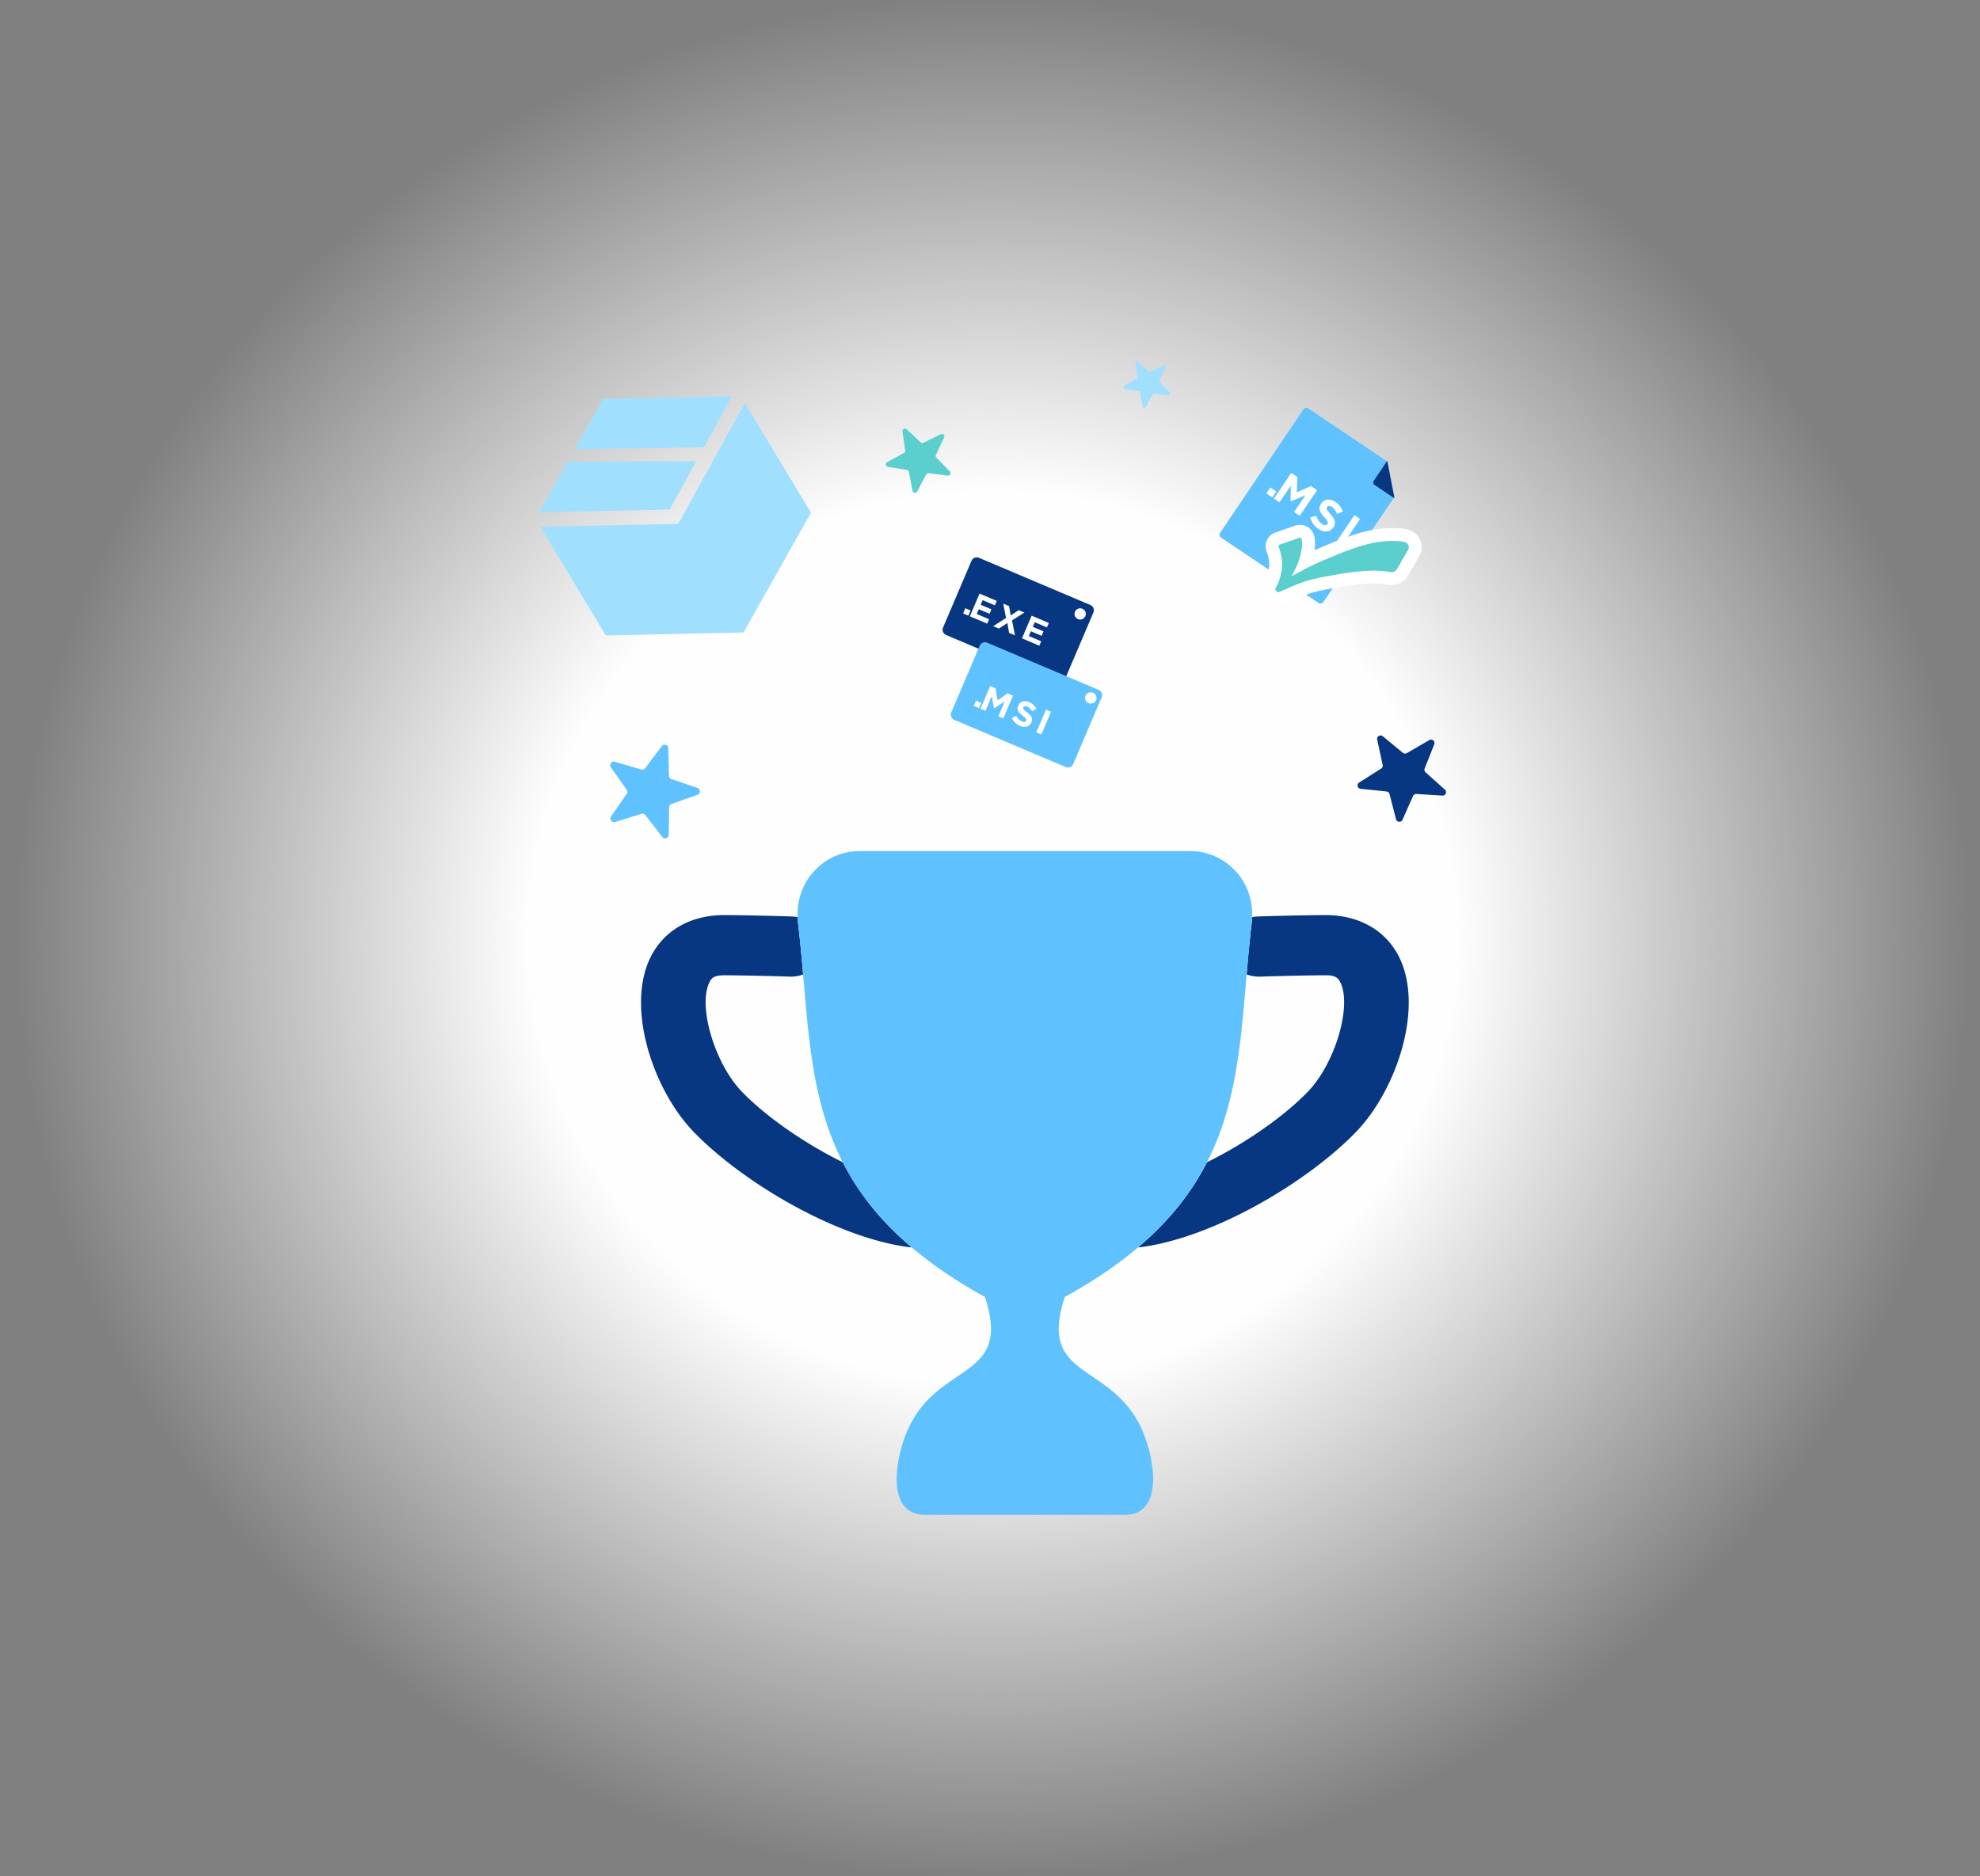 <svg viewBox="0 0 363 344" fill="none" xmlns="http://www.w3.org/2000/svg"><rect x="0" y="0" width="363" height="344" fill="#808080" stroke="none"/><path d="M362.977 172c0 94.993-81.036 172-181 172-99.963 0-181-77.007-181-172s81.037-172 181-172c99.964 0 181 77.007 181 172z" fill="url(#paint0_radial_857_672)"/><path d="M162.781 85.593l3.483.585a.457.457 0 01.374.365l.661 3.459a.458.458 0 00.857.126l1.634-3.121a.46.46 0 01.464-.24l3.504.442a.458.458 0 00.385-.773l-2.473-2.516a.455.455 0 01-.088-.515l1.505-3.185a.457.457 0 00-.619-.604l-3.163 1.568a.46.46 0 01-.518-.08l-2.576-2.407a.46.46 0 00-.768.4l.518 3.483a.456.456 0 01-.232.468l-3.096 1.695a.456.456 0 00.148.85z" fill="#5ACFCE"/><path d="M206.237 71.318l2.509.422a.33.33 0 01.27.263l.477 2.493a.33.33 0 00.617.091l1.178-2.25a.33.33 0 01.335-.173l2.524.32a.33.33 0 00.278-.558l-1.783-1.813a.33.33 0 01-.063-.372l1.085-2.295a.33.33 0 00-.446-.436l-2.28 1.13a.331.331 0 01-.373-.057l-1.857-1.735a.33.33 0 00-.554.289l.374 2.51a.331.331 0 01-.167.337l-2.232 1.221a.328.328 0 00.108.613z" fill="#A1DFFF"/><path d="M252.482 135.59l1.007 4.678a.628.628 0 01-.277.656l-4.051 2.566a.626.626 0 00.27 1.143l4.775.492a.63.63 0 01.54.471l1.196 4.634a.63.63 0 001.174.097l1.945-4.375a.63.63 0 01.609-.369l4.792.298a.629.629 0 00.455-1.082l-3.572-3.197a.624.624 0 01-.157-.691l1.764-4.451a.627.627 0 00-.892-.765l-4.153 2.399a.632.632 0 01-.711-.058l-3.701-3.05a.63.63 0 00-1.013.604z" fill="#073682"/><path d="M114.897 144.801a.661.661 0 010 .751l-2.878 4.172a.664.664 0 00.207.918c.158.1.351.129.532.08l4.852-1.496a.667.667 0 01.719.228l3.091 4.017a.669.669 0 001.183-.391l.075-5.061a.663.663 0 01.44-.612l4.787-1.689a.663.663 0 000-1.241l-4.811-1.621a.665.665 0 01-.445-.605l-.131-5.069a.667.667 0 00-1.193-.378l-3.041 4.057a.656.656 0 01-.715.237l-4.869-1.438a.667.667 0 00-.727 1.009l2.924 4.132z" fill="#5FC2FF"/><path d="M167.136 228.714c-.131-.009-.262-.008-.395-.025-13.705-1.764-30.891-12.149-39.588-21.17-7.361-7.635-12.433-22.61-7.941-31.892 2.413-4.984 7.345-7.837 13.543-7.837h.093c5.638.028 12.132.246 12.406.255a6.3 6.3 0 011 .128c.014.242-.021.476.009.72.405 3.314.701 6.575.977 9.781a6.415 6.415 0 01-2.42.399c-.065-.003-6.586-.223-12.032-.248h-.043c-2.059 0-2.4.704-2.702 1.327-2.123 4.387.994 14.856 5.955 20.004 4.288 4.447 11.307 9.4 18.507 12.95 2.774 5.429 6.761 10.634 12.631 15.608zm61.414-50.052a6.616 6.616 0 002.417.411c.065-.002 6.587-.222 12.033-.248 2.017-.05 2.443.701 2.745 1.328 2.124 4.387-.993 14.856-5.956 20.004-4.287 4.447-11.306 9.4-18.505 12.95-2.774 5.428-6.761 10.633-12.631 15.607.131-.009.262-.008.394-.025 13.706-1.764 30.892-12.149 39.587-21.17 7.362-7.635 12.435-22.61 7.942-31.892-2.412-4.984-7.344-7.837-13.543-7.837h-.093c-5.637.028-12.133.246-12.406.255a6.16 6.16 0 00-.999.128c-.014.242.02.475-.01.72-.404 3.31-.7 6.566-.975 9.769z" fill="#073682"/><path d="M208.652 228.714c5.87-4.974 9.857-10.179 12.631-15.607 5.44-10.644 6.209-22.143 7.267-34.445.275-3.203.571-6.459.975-9.768.03-.245-.005-.479.01-.721.383-6.516-4.74-12.127-11.388-12.127h-60.506c-6.648 0-11.771 5.611-11.387 12.128.014.242-.021.476.009.72.405 3.314.701 6.575.976 9.781 1.057 12.297 1.828 23.792 7.265 34.432 2.774 5.428 6.762 10.634 12.632 15.607 3.686 3.123 8.103 6.156 13.433 9.094 5.589 16.916-11.48 10.75-15.604 28.79-1.433 6.271-.297 11.144 4.538 11.144h36.782c4.835 0 5.971-4.873 4.538-11.145-4.124-18.04-21.193-11.873-15.605-28.789 5.33-2.939 9.748-5.971 13.434-9.094zM245.527 105.361c.137-.023.328-.057.562-.093l-.197.293-3.24 4.799a.684.684 0 01-.946.183l-2.594-1.74-1.628-1.093-.26-.173c.976-.424 1.955-.803 3.035-1.1 1.712-.46 3.039-.69 4.72-.983l.548-.093zM255.466 91.378l-3.383 5.012-.906 1.34-.211.313a22.89 22.89 0 00-2.009.55c-1.973.65-3.5 1.216-4.64 1.726-1.976.79-4.413 1.893-5.54 2.506a.516.516 0 00-.053.026c.224-.57.408-1.126.551-1.686l.01-.043c.194-.857.415-1.826.231-3.15a1.206 1.206 0 00-1.582-.97l-3.603 1.247a1.19 1.19 0 00-.713 1.59c.057.14.569 1.419.565 2.892-.003.85-.21 1.756-.444 2.47l-.231-.154-9.624-6.458a.66.66 0 01-.181-.916l15.287-22.65a.592.592 0 01.816-.16l14.374 9.64 1.286 6.875z" fill="#5FC2FF"/><path d="M252.03 88.941l3.637 2.44-1.336-6.908-2.456 3.65a.585.585 0 00.155.818z" fill="#073682"/><path d="M232.891 89.389l-.726 1.076 1.092.733.727-1.076-1.093-.733zM237.754 90.28l.102-2.825-1.12-.75-3.177 4.707 1.018.683 2.061-3.053-.028 2.873.027.018 2.687-1.119-2.075 3.073 1.032.693 3.178-4.708-1.12-.751-2.585 1.158zM243.906 94.26c-.675-.757-.809-.994-.6-1.303l.009-.013c.154-.23.486-.27.884-.003.397.266.691.717.914 1.287l1.066-.418c-.22-.705-.662-1.314-1.35-1.775-.964-.648-2.034-.544-2.61.31l-.009.014c-.632.935-.194 1.608.594 2.49.653.73.724.973.547 1.235l-.009.014c-.187.276-.557.272-.982-.013-.539-.362-.835-.883-1.023-1.518l-1.109.322a3.61 3.61 0 001.495 2.097c1.019.683 2.088.639 2.719-.296l.009-.014c.554-.82.245-1.526-.545-2.417zM248.314 94.458l-3.178 4.708 1.039.697 3.178-4.708-1.039-.697z" fill="#fff"/><path d="M234.356 109.751c-.337 0-.836-.112-1.29-.647-.374-.44-.697-1.155-.118-2.069l.082-.137c.276-.508.837-2.022.842-3.381.005-1.149-.337-2.284-.54-2.775a1.508 1.508 0 01.897-2.003l3.604-1.243a1.52 1.52 0 011.994 1.22c.19 1.376-.037 2.377-.237 3.26l-.013.052c-.082.322-.177.643-.285.965a74.388 74.388 0 014.889-2.171c1.179-.522 2.709-1.091 4.678-1.739a25.05 25.05 0 013.446-.837c.912-.148 2.082-.233 3.21-.233.385 0 .736.01 1.041.03.399.027.845.105 1.326.232.642.17 1.158.62 1.414 1.232a2.108 2.108 0 01-.119 1.88l-2.043 3.541a2.332 2.332 0 01-2.427 1.126 16.485 16.485 0 00-2.788-.245l-.103.001c-2.449.017-5.393.495-6.237.64l-.547.096c-1.673.29-2.995.52-4.693.975-1.474.405-2.767.98-4.137 1.588-.332.148-.669.298-1.016.449l-.051.022-.113.038c-.14.05-.373.133-.666.133z" fill="#5ACFCE"/><path d="M238.326 98.59c.16 0 .308.12.331.287.162 1.173-.035 2.026-.224 2.859a14.232 14.232 0 01-.925 2.528c-.23.489-.447.955-.726 1.411a75.244 75.244 0 012.401-1.3c1.09-.592 3.511-1.689 5.458-2.469 1.194-.531 2.76-1.105 4.588-1.705a23.605 23.605 0 013.266-.793c.928-.151 2.075-.219 3.02-.219.358 0 .686.01.963.029a5.96 5.96 0 011.101.195c.603.16.885.849.574 1.388l-2.042 3.541a1.142 1.142 0 01-1.196.554 17.607 17.607 0 00-2.995-.263h-.112c-2.451.018-5.379.476-6.43.658-1.953.341-3.411.575-5.346 1.094-1.929.529-3.49 1.299-5.318 2.094-.13.042-.242.094-.358.094-.118 0-.24-.054-.39-.23-.295-.348-.107-.528.034-.766l.003-.003c.352-.584 1.044-2.377 1.05-4.053.005-1.361-.39-2.648-.629-3.228a.328.328 0 01.192-.442l3.603-1.243a.344.344 0 01.107-.018zm0-2.354c-.3 0-.595.05-.879.147l-.799.276-2.805.968c-.695.24-1.267.76-1.57 1.429a2.703 2.703 0 00-.033 2.135c.158.381.455 1.357.452 2.322-.004 1.106-.488 2.435-.695 2.815l-.032.055-.015.022c-1.051 1.658-.2 2.972.214 3.46.786.925 1.711 1.063 2.192 1.063.497 0 .879-.136 1.062-.201l.032-.012.108-.035.1-.044c.35-.152.69-.303 1.025-.452 1.385-.616 2.582-1.147 3.976-1.53 1.634-.438 2.934-.664 4.58-.949l.546-.095c1.688-.292 4.163-.61 6.039-.623l.096-.001c1.136 0 2.104.142 2.579.227a3.515 3.515 0 003.659-1.699l2.042-3.54a3.274 3.274 0 00.186-2.92 3.276 3.276 0 00-2.201-1.917 8.292 8.292 0 00-1.55-.269 16.959 16.959 0 00-1.121-.033c-1.188 0-2.428.09-3.4.25-.909.147-2.339.457-3.625.88-1.996.656-3.556 1.236-4.769 1.773-.868.348-1.822.755-2.721 1.157a8.483 8.483 0 00-.003-2.339 2.702 2.702 0 00-2.67-2.32z" fill="#fff"/><path d="M193.868 125.079l-20.416-8.649a1.048 1.048 0 01-.557-1.377l5.208-12.216a1.055 1.055 0 011.382-.556l20.415 8.649c.536.227.785.843.558 1.377l-5.208 12.216a1.055 1.055 0 01-1.382.556z" fill="#073682"/><path d="M195.377 140.643l-20.416-8.649a1.048 1.048 0 01-.557-1.377l5.208-12.216a1.054 1.054 0 011.381-.556l20.416 8.649c.535.227.785.843.557 1.377l-5.208 12.216a1.054 1.054 0 01-1.381.556z" fill="#5FC2FF"/><path d="M176.974 111.526l.967.41-.406.951-.966-.409.405-.952zM179.584 108.841l3.15 1.334-.348.815-2.237-.948-.359.844 1.968.834-.347.815-1.969-.834-.372.874 2.266.96-.347.814-3.18-1.346 1.775-4.162zM184.443 113.314l-.523-2.636 1.074.454.301 1.722 1.458-.976 1.044.442-2.263 1.442.548 2.745-1.074-.455-.327-1.823-1.551 1.028-1.044-.443 2.357-1.5zM189.137 112.888l3.15 1.335-.347.814-2.237-.947-.36.844 1.969.834-.348.814-1.968-.834-.373.874 2.267.96-.348.815-3.179-1.347 1.774-4.162zM178.93 128.473l.967.41-.406.951-.966-.409.405-.952zM181.54 125.788l.99.42.347 2.225 1.848-1.295.99.419-1.775 4.162-.912-.387 1.158-2.716-1.933 1.279-.024-.01-.412-2.253-1.151 2.699-.901-.381 1.775-4.162zM185.51 131.668l.819-.418c.244.468.554.831 1.031 1.034.376.159.666.106.77-.138l.005-.012c.099-.231.006-.411-.615-.885-.75-.57-1.194-1.032-.842-1.859l.006-.012c.321-.755 1.143-.996 1.996-.635a2.622 2.622 0 011.325 1.186l-.771.488c-.261-.413-.559-.721-.911-.87-.352-.149-.605-.067-.691.135l-.005.011c-.117.274.024.439.667.929.753.579 1.101 1.084.792 1.809l-.005.012c-.353.827-1.183 1.023-2.084.641a2.88 2.88 0 01-1.487-1.416zM191.767 130.121l.918.389-1.774 4.162-.919-.389 1.775-4.162zM198.03 113.597a1.03 1.03 0 001.031-1.027 1.03 1.03 0 00-1.031-1.028 1.03 1.03 0 00-1.031 1.028 1.03 1.03 0 001.031 1.027zM199.963 128.999a1.029 1.029 0 100-2.056 1.03 1.03 0 00-1.031 1.028 1.03 1.03 0 001.031 1.028z" fill="#fff"/><path d="M129.048 82.01l5.155-9.372-23.669.52-5.19 9.221 23.704-.37zM104.065 84.653l-5.223 9.28 23.924-.503 4.878-8.868-23.579.091z" fill="#A1DFFF"/><path d="M124.359 96.048l-25.302.531 12.012 19.942 25.252-.555 12.358-21.958-12.126-20.13-12.194 22.17z" fill="#A1DFFF"/><defs><radialGradient id="paint0_radial_857_672" cx="0" cy="0" r="1" gradientUnits="userSpaceOnUse" gradientTransform="matrix(0 172 -181 0 181.977 172)"><stop offset=".471" stop-color="#FFFEFE"/><stop offset="1" stop-color="#fff" stop-opacity="0"/></radialGradient></defs></svg>